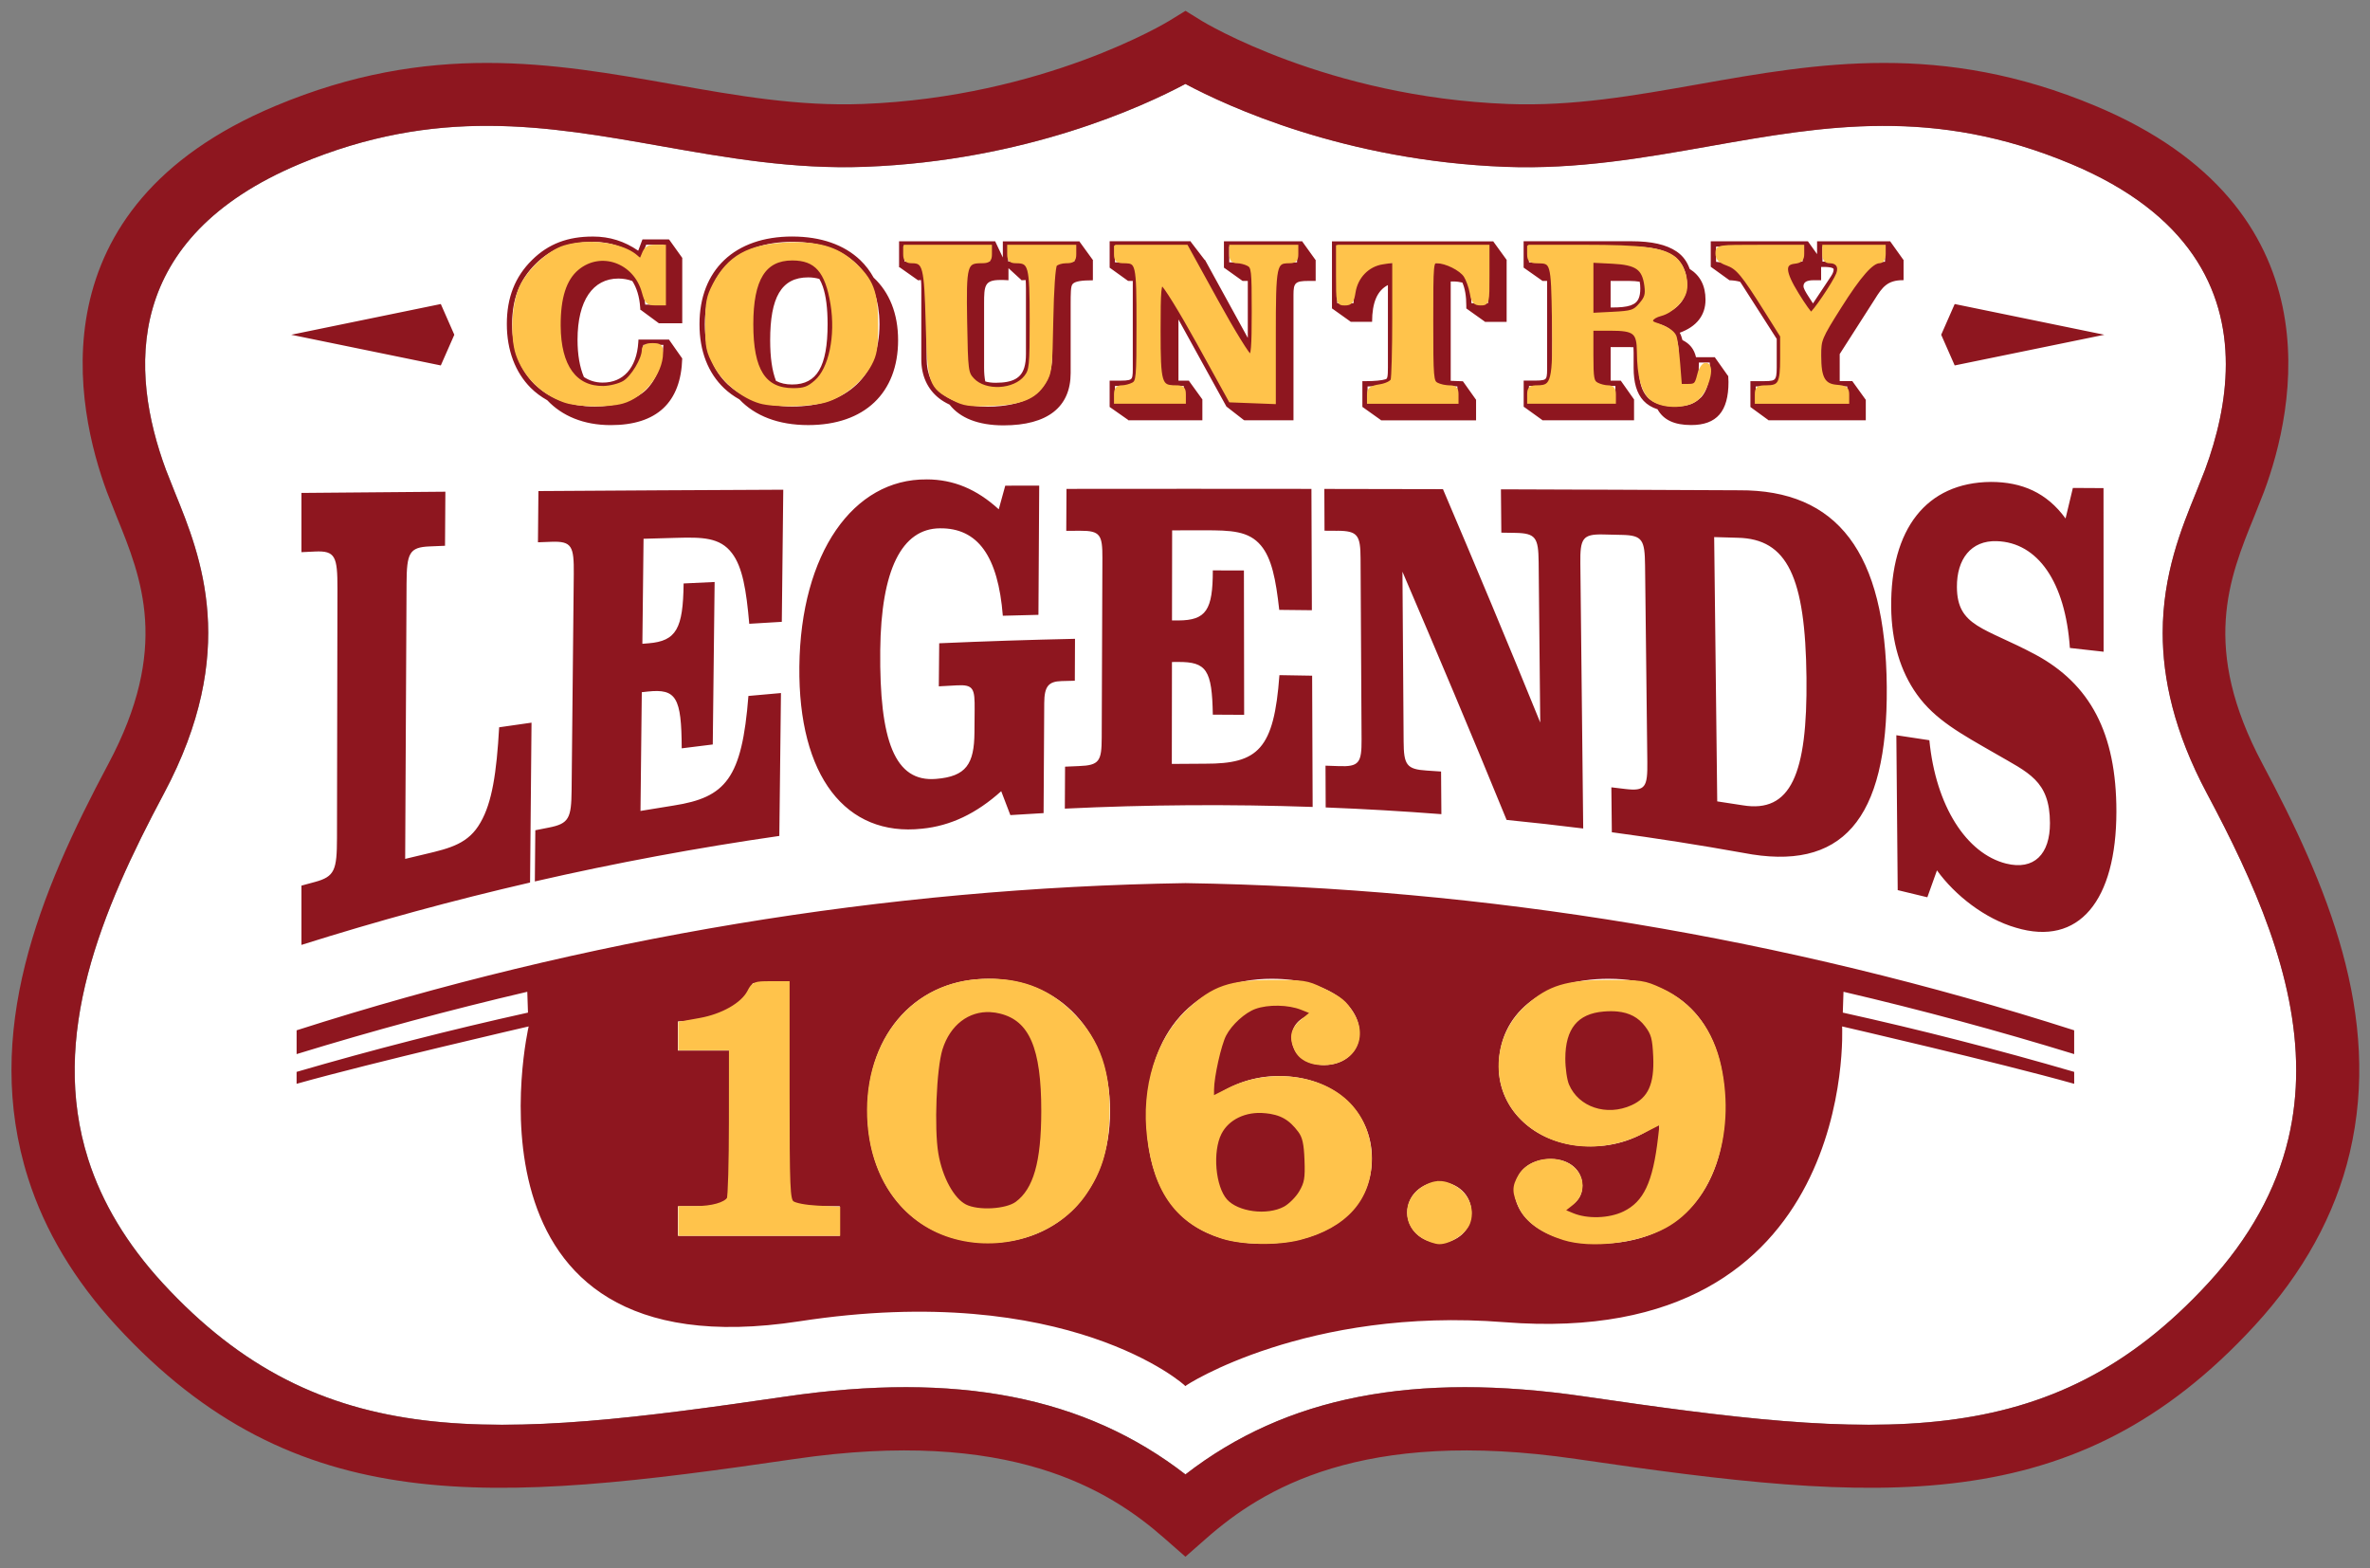 <?xml version="1.0" encoding="UTF-8" standalone="no"?>
<svg xmlns:rdf="http://www.w3.org/1999/02/22-rdf-syntax-ns#" xmlns="http://www.w3.org/2000/svg" xml:space="preserve" height="70.682" viewBox="0 0 106.83 70.682" width="106.83" version="1.1" xmlns:cc="http://creativecommons.org/ns#" xmlns:dc="http://purl.org/dc/elements/1.1/"><rect x="0" y="0" width="106.83" height="70.682" fill="#808080" stroke="none"/><g transform="matrix(1.25 0 0 -1.25 -592.51 387.23)"><g transform="translate(.411 .411)"><path d="m556.12 268.32c-0.436-1.849-1.41-3.604-2.895-5.217-5.705-6.199-11.938-5.63-22.463-4.09-6.177 0.904-10.785 0.004-14.415-2.807-3.631 2.81-8.238 3.711-14.416 2.807-10.524-1.54-16.756-2.109-22.462 4.09-1.287 1.399-2.193 2.904-2.691 4.475-1.41 4.442 0.48 8.96 2.733 13.181 2.731 5.119 1.329 8.563 0.401 10.843l-0.328 0.829c-1.318 3.558-1.551 8.359 4.824 11.031 4.947 2.074 8.883 1.377 13.05 0.64 2.338-0.414 4.756-0.842 7.348-0.743 5.791 0.22 10.031 2.184 11.542 2.99 1.512-0.806 5.752-2.77 11.542-2.99 2.591-0.098 5.009 0.33 7.347 0.743 4.167 0.737 8.104 1.434 13.051-0.64 4.271-1.79 5.576-4.536 5.576-7.223 0-1.324-0.317-2.634-0.752-3.808l-0.328-0.828c-0.523-1.284-1.197-2.938-1.197-5.053 0-1.639 0.404-3.555 1.597-5.79 1.705-3.196 3.217-6.577 3.217-9.981 0-0.819-0.087-1.639-0.281-2.458z" fill="#fff"/><path d="m52.92-0.002-0.752 0.461c-0.056 0.034-5.636 3.427-13.787 3.736-2.936 0.112-5.678-0.375-8.582-0.889-5.384-0.952-10.951-1.936-17.904 0.979-10.968 4.596-8.964 13.694-7.594 17.393l0.441 1.119c1.13 2.776 2.412 5.922-0.375 11.146-3.108 5.824-5.697 12.118-3.617 18.672 0.749 2.361 2.088 4.602 3.981 6.658 8.085 8.784 16.887 8.003 30.578 6 9.685-1.418 14.152 1.365 16.67 3.582l0.939 0.824 0.938-0.824c2.518-2.217 6.986-5 16.67-3.582 13.692 2.003 22.494 2.784 30.578-6 2.191-2.379 3.636-5 4.295-7.791 1.463-6.197-1.024-12.093-3.93-17.539-2.788-5.225-1.507-8.371-0.377-11.146l0.443-1.119c1.38-3.699 3.38-12.796-7.591-17.393-6.953-2.915-12.52-1.931-17.904-0.978-2.903 0.514-5.646 1-8.582 0.889-8.15-0.31-13.731-3.702-13.787-3.736l-0.746-0.461zm-0.002 3.297c1.889 1.008 7.189 3.461 14.428 3.736 3.239 0.123 6.261-0.41 9.184-0.928 5.209-0.922 10.128-1.793 16.312 0.799 5.338 2.237 6.971 5.67 6.971 9.029 0 1.655-0.396 3.292-0.939 4.76l-0.41 1.035c-0.654 1.605-1.496 3.672-1.496 6.316 0 2.049 0.505 4.444 1.996 7.238 2.131 3.994 4.021 8.221 4.021 12.477 0 1.023-0.108 2.048-0.35 3.072-0.545 2.311-1.763 4.505-3.619 6.521-7.133 7.747-14.925 7.034-28.081 5.11-7.721-1.131-13.48-0.004-18.018 3.51-4.538-3.513-10.299-4.641-18.022-3.51-13.155 1.924-20.945 2.637-28.078-5.111-1.609-1.749-2.74-3.631-3.363-5.594-1.762-5.552 0.6-11.201 3.416-16.477 3.414-6.398 1.662-10.705 0.502-13.554l-0.41-1.036c-1.647-4.447-1.939-10.45 6.029-13.789 6.184-2.592 11.104-1.72 16.312-0.799 2.923 0.517 5.944 1.05 9.184 0.928 7.239-0.275 12.54-2.728 14.43-3.736zm-17.723 6.875c-1.294 0-2.342 0.375-3.066 1.062-0.725 0.689-1.116 1.683-1.115 2.893-0.001 1.21 0.39 2.203 1.115 2.889 0.202 0.191 0.432 0.357 0.684 0.498 0.698 0.74 1.751 1.158 3.102 1.158 2.543 0 4.051-1.455 4.051-3.826 0-1.198-0.391-2.158-1.102-2.82-0.164-0.295-0.364-0.562-0.605-0.791-0.721-0.688-1.769-1.062-3.062-1.062zm-8.986 0.002c-1.121-0.003-2.003 0.323-2.744 1.057-0.767 0.754-1.137 1.699-1.135 2.887-0 1.183 0.382 2.178 1.074 2.873 0.219 0.22 0.471 0.405 0.748 0.561 0.668 0.71 1.644 1.121 2.861 1.121 2.079 0 3.169-1.024 3.223-3.018h-0.01l-0.586-0.836v-0.002h-0.123-1.143-0.111l-0.006 0.113c-0.037 0.6-0.216 1.056-0.49 1.359-0.275 0.304-0.648 0.467-1.115 0.467-0.334-0.001-0.61-0.093-0.848-0.252-0.187-0.437-0.287-0.999-0.287-1.68 0-1.777 0.7-2.758 1.842-2.758 0.229 0 0.436 0.041 0.627 0.111 0.195 0.303 0.322 0.701 0.355 1.193l0.008 0.111h0.02l0.811 0.598v0.002h0.004 1.053v-2.936l0.006-0.002-0.602-0.842-0.004 0.035v-0.035h-0.119-0.99-0.084l-0.029 0.076-0.162 0.434c-0.617-0.425-1.286-0.639-2.042-0.638zm18.131 0.209v0.004h-0.115-4.096-0.119v0.121 0.916 0.102l-0.014 0.004 0.014 0.01v0.016l0.018-0.002 0.82 0.578v0.012c0.053-0.005 0.103-0.009 0.15-0.01 0.009 0.11 0.014 0.233 0.014 0.379v3.18c-0.003 0.745 0.276 1.355 0.795 1.766 0.142 0.113 0.305 0.208 0.48 0.291 0.465 0.598 1.289 0.934 2.428 0.934 1.993 0 3.029-0.829 3.029-2.359v-3.061c0-0.527 0-0.851 0.086-0.947 0.107-0.129 0.409-0.172 0.916-0.172v-0.896l0.01-0.002-0.01-0.014v-0.004h-0.002l-0.596-0.822v-0.016h-0.121-3.221-0.119v0.119 0.607l-0.342-0.723v-0.006h-0.004l-0.002-0.004zm5.162 0.004v0.121 0.947 0.109l-0.008 0.006 0.84 0.604 0.004-0.014v0.014h0.207v3.99c0 0.13-0.004 0.228-0.018 0.297h0.002c-0.011 0.052-0.023 0.085-0.039 0.107-0.023 0.032-0.052 0.055-0.131 0.074-0.077 0.019-0.197 0.027-0.359 0.027h-0.377-0.121v0.119 0.947 0.115h-0.006l0.844 0.592v0.012h3.342v-0.947h-0.006l-0.594-0.822v-0.016h-0.119-0.359v-2.758l2.139 3.883 0.035 0.061h0.014l0.764 0.594 0.002-0.012 0.01 0.018h2.221v-5.656c0-0.528 0.074-0.625 0.666-0.625h0.334v-0.947h-0.008l-0.59-0.822v-0.018h-0.119-3.299-0.119v0.121 0.947 0.105l-0.004 0.01 0.004 0.004v0.002h0.002l0.836 0.596v0.002h0.002 0.002 0.234v2.568l-1.93-3.516h-0.014l-0.615-0.801-0.02-0.039h-0.07-3.459-0.119zm18.66 0v0.119 0.949 0.119h0.006l-0.002 0.002 0.836 0.588v0.01h0.219v3.99c0 0.13-0.004 0.228-0.018 0.297-0.01 0.053-0.024 0.086-0.039 0.107-0.021 0.031-0.048 0.053-0.125 0.072-0.076 0.019-0.194 0.027-0.357 0.027h-0.398-0.119v0.121 0.947 0.119h0.018l0.82 0.59v0.002 0.008h4.137v-0.947h-0.006l-0.592-0.838h-0.121-0.336v-1.512h0.883c0.053 0 0.098 0.003 0.145 0.006 0.005 0.074 0.009 0.153 0.008 0.246v0.689c0 0.646 0.134 1.142 0.449 1.48 0.165 0.176 0.377 0.301 0.629 0.381 0.264 0.477 0.752 0.711 1.516 0.711 1.153 0 1.682-0.614 1.682-1.94 0-0.086-0.012-0.183-0.012-0.279h-0.012l-0.586-0.828v-0.012h-0.119-0.723-0.012c-0.086-0.371-0.287-0.613-0.611-0.771-0.03-0.12-0.069-0.234-0.123-0.332 0.759-0.273 1.162-0.786 1.162-1.484 0-0.635-0.239-1.094-0.713-1.391-0.111-0.32-0.3-0.589-0.586-0.783-0.466-0.319-1.139-0.464-2.025-0.465h-4.752-0.121zm8.435 0v0.119 0.916 0.115l0.006 0.002 0.832 0.6v0.002 0.002c0.189 0.005 0.347 0.03 0.486 0.07 0.028 0.041 0.055 0.082 0.084 0.127l1.566 2.447v1.291c0 0.159-0.008 0.278-0.023 0.363-0.013 0.065-0.031 0.108-0.049 0.137-0.029 0.041-0.059 0.065-0.137 0.086-0.076 0.019-0.194 0.027-0.352 0.027h-0.506-0.119v0.119 0.928 0.117h0.012l-0.008 0.004 0.828 0.604 0.006-0.02v0.012h4.363v-0.926h-0.004l-0.596-0.828v-0.012h-0.119-0.457v-1.219l1.586-2.478c0.334-0.539 0.57-0.852 1.26-0.852h0.033v-0.916h-0.008l-0.592-0.83v-0.008h-0.119-3.061-0.119v0.119 0.461l-0.414-0.58-0.004 0.031v-0.031h-0.119-4.137-0.121zm-17.074 0.002v0.119 2.791 0.119h0.01l0.828 0.59v0.01h0.971c0-0.872 0.234-1.413 0.713-1.658v3.578 0.141c0 0.188-0.005 0.329-0.023 0.414-0.009 0.042-0.021 0.068-0.031 0.082l-0.035 0.027c-0.182 0.057-0.498 0.09-0.943 0.09h-0.119v0.119 0.928 0.119h0.01l0.826 0.588v0.012h4.289v-0.918l0.006-0.002-0.006-0.006-0.592-0.834-0.008 0.004v-0.006l-0.115-0.004c-0.162-0.003-0.301-0.009-0.428-0.016v-0.029-4.449h0.107c0.153 0 0.291 0.019 0.418 0.049 0.117 0.259 0.178 0.606 0.178 1.053v0.119h0.008l0.83 0.592v0.008h0.98v-2.787l0.004-0.002-0.602-0.83v-0.01h-0.121-7.035-0.119zm-33.314 0.023c0.764 0.001 1.411 0.216 2.029 0.676l0.129 0.096 0.055-0.148 0.188-0.494h0.789v0.598 2.103h-0.4-0.432c-0.045-0.468-0.172-0.866-0.371-1.184-0.059-0.096-0.123-0.186-0.195-0.266-0.337-0.37-0.809-0.566-1.359-0.564-0.605-0.003-1.114 0.269-1.449 0.766-0.337 0.497-0.512 1.208-0.512 2.113 0 0.908 0.17 1.623 0.506 2.121 0.048 0.072 0.101 0.137 0.156 0.199 0.017 0.019 0.035 0.037 0.053 0.055 0.041 0.042 0.083 0.082 0.127 0.119 0.02 0.017 0.039 0.035 0.061 0.051 0.048 0.036 0.099 0.068 0.15 0.1 0.018 0.011 0.035 0.021 0.053 0.031 0.254 0.139 0.545 0.212 0.867 0.211 0.523 0.001 0.973-0.186 1.293-0.543 0.301-0.333 0.481-0.81 0.535-1.395h0.904c-0.011 0.213-0.035 0.41-0.07 0.598-0.013 0.07-0.035 0.133-0.051 0.199-0.026 0.106-0.054 0.209-0.088 0.307-0.023 0.066-0.051 0.129-0.078 0.191-0.042 0.095-0.087 0.184-0.139 0.27-0.028 0.047-0.056 0.095-0.086 0.139-0.087 0.125-0.181 0.242-0.289 0.344-0.103 0.096-0.223 0.176-0.346 0.254-0.094 0.059-0.199 0.11-0.305 0.158-0.051 0.024-0.102 0.048-0.156 0.068-0.094 0.037-0.194 0.069-0.297 0.098-0.092 0.025-0.19 0.046-0.289 0.064-0.084 0.016-0.165 0.033-0.254 0.045-0.202 0.025-0.414 0.041-0.643 0.041-0.14 0-0.275-0.005-0.408-0.016-0.063-0.005-0.124-0.016-0.186-0.023-0.067-0.009-0.136-0.014-0.201-0.025-0.082-0.014-0.159-0.031-0.238-0.049-0.04-0.009-0.083-0.017-0.123-0.027-0.091-0.024-0.179-0.052-0.266-0.082-0.024-0.007-0.047-0.015-0.07-0.023-0.096-0.035-0.189-0.074-0.279-0.115-0.011-0.005-0.024-0.01-0.035-0.016-0.097-0.046-0.191-0.095-0.281-0.148-0.004-0.003-0.008-0.005-0.012-0.006-0.093-0.056-0.183-0.116-0.27-0.18l-0.002-0.002c-0.087-0.065-0.171-0.134-0.25-0.207-0.034-0.031-0.069-0.059-0.102-0.092-0.641-0.644-1.003-1.57-1.004-2.703 0.001-1.14 0.342-2.003 1.062-2.715l0.002-0.002c0.702-0.689 1.499-0.986 2.576-0.988zm8.986 0c1.249 0 2.228 0.358 2.897 0.996 0.049 0.047 0.093 0.097 0.139 0.146 0.071 0.077 0.136 0.158 0.199 0.242 0.003 0.004 0.006 0.008 0.01 0.012 0.06 0.081 0.116 0.165 0.168 0.252 0.006 0.01 0.01 0.019 0.016 0.029 0.049 0.082 0.095 0.168 0.137 0.256 0.009 0.018 0.015 0.036 0.023 0.055 0.037 0.082 0.072 0.165 0.104 0.252 0.011 0.03 0.019 0.061 0.029 0.092 0.026 0.079 0.051 0.158 0.072 0.24 0.011 0.045 0.021 0.092 0.031 0.139 0.016 0.072 0.033 0.144 0.045 0.219 0.011 0.068 0.017 0.137 0.025 0.207 0.007 0.058 0.016 0.114 0.021 0.174 0.01 0.132 0.015 0.267 0.016 0.406-0.001 1.16-0.366 2.081-1.033 2.715-0.669 0.633-1.649 0.99-2.898 0.99-0.154 0-0.304-0.006-0.449-0.018-0.078-0.005-0.151-0.015-0.227-0.023-0.065-0.007-0.132-0.014-0.195-0.023-0.1-0.015-0.196-0.036-0.291-0.057-0.035-0.007-0.071-0.013-0.105-0.021-0.112-0.027-0.219-0.059-0.324-0.094-0.015-0.005-0.03-0.009-0.045-0.014-0.115-0.039-0.224-0.082-0.33-0.129-0.004-0.003-0.01-0.005-0.014-0.006-0.332-0.15-0.624-0.339-0.875-0.566-0.015-0.014-0.032-0.025-0.047-0.039-0.67-0.635-1.039-1.555-1.039-2.715 0-1.16 0.369-2.083 1.039-2.721 0.67-0.638 1.653-0.996 2.902-0.996zm5.054 0.215h3.853v0.6 0.072c-0.089-0.004-0.173-0.006-0.246-0.006-0.185 0.001-0.331 0.016-0.455 0.061-0.092 0.033-0.17 0.085-0.229 0.156-0.089 0.106-0.126 0.241-0.146 0.398-0.019 0.157-0.021 0.344-0.021 0.572v2.898c0.001 0.528 0.074 0.93 0.293 1.215 0.109 0.142 0.256 0.247 0.434 0.314 0.179 0.067 0.387 0.098 0.631 0.098 0.28 0 0.521-0.026 0.727-0.086 0.307-0.088 0.539-0.256 0.682-0.506 0.142-0.247 0.199-0.563 0.199-0.949v-2.932c0-0.217-0.004-0.398-0.021-0.553-0.015-0.115-0.035-0.216-0.072-0.307-0.054-0.134-0.154-0.242-0.289-0.301-0.019-0.009-0.042-0.011-0.062-0.018-0.123-0.042-0.263-0.062-0.439-0.062-0.047 0-0.106 0.005-0.16 0.006v-0.072-0.6h2.982v0.6 0.08c-0.199 0.003-0.373 0.013-0.51 0.037-0.162 0.03-0.288 0.075-0.375 0.174h-0.002v0.002c-0.041 0.049-0.062 0.103-0.076 0.164-0.041 0.184-0.039 0.464-0.039 0.861v3.059c-0 0.166-0.016 0.32-0.041 0.467-0.014 0.08-0.037 0.154-0.059 0.229-0.015 0.056-0.029 0.112-0.049 0.164-0.036 0.093-0.078 0.182-0.127 0.266-0.011 0.021-0.023 0.04-0.035 0.061-0.06 0.094-0.126 0.183-0.201 0.266-0.066 0.072-0.128 0.147-0.207 0.209-0.223 0.176-0.509 0.31-0.844 0.408-0.067 0.02-0.14 0.035-0.211 0.051-0.106 0.024-0.214 0.046-0.33 0.062-0.065 0.01-0.131 0.018-0.199 0.025-0.191 0.019-0.39 0.033-0.605 0.033-0.216 0-0.418-0.013-0.609-0.037-0.153-0.019-0.293-0.05-0.43-0.084-0.032-0.007-0.067-0.011-0.098-0.02-0.328-0.091-0.608-0.221-0.836-0.389-0.021-0.016-0.046-0.027-0.066-0.043-0.46-0.367-0.706-0.893-0.707-1.58v-3.18c-0.001-0.257-0.013-0.464-0.049-0.639-0.003-0.014-0.004-0.029-0.008-0.043-0.02-0.082-0.045-0.159-0.082-0.227-0.059-0.106-0.149-0.192-0.264-0.24-0.114-0.051-0.249-0.07-0.406-0.07-0.054 0-0.122 0.002-0.193 0.006v-0.672zm9.492 0h3.268l0.33 0.6 2.406 4.381 0.225-0.059v-0.369-3.004-0.096c0-0.134-0.005-0.246-0.023-0.344-0.014-0.073-0.039-0.138-0.08-0.197-0.061-0.09-0.159-0.143-0.27-0.168-0.032-0.007-0.07-0.013-0.105-0.018-0.09-0.013-0.188-0.018-0.311-0.018h-0.289v-0.709h3.057v0.6 0.109h-0.213c-0.151 0-0.273 0.005-0.377 0.025-0.077 0.016-0.146 0.038-0.207 0.078-0.092 0.059-0.149 0.157-0.174 0.262-0.026 0.107-0.031 0.229-0.031 0.379v5.537h-1.842-0.186l-2.316-4.201-0.613-1.113-0.225 0.057v3.805c0.001 0.135 0.005 0.246 0.023 0.344 0.015 0.073 0.037 0.141 0.078 0.199 0.061 0.088 0.161 0.142 0.271 0.168 0.112 0.026 0.244 0.033 0.414 0.033h0.051 0.24v0.553 0.156h-2.502-0.6v-0.709h0.258c0.152 0 0.273-0.004 0.377-0.025 0.078-0.015 0.146-0.038 0.207-0.078 0.091-0.059 0.147-0.157 0.172-0.262 0.026-0.107 0.03-0.227 0.031-0.379v-3.988-0.096c-0.001-0.134-0.005-0.246-0.023-0.344-0.015-0.073-0.037-0.138-0.078-0.197-0.061-0.09-0.161-0.143-0.271-0.168-0.022-0.005-0.048-0.008-0.072-0.012-0.097-0.016-0.205-0.023-0.342-0.023h-0.258v-0.709zm10.021 0h6.795v0.6 1.951h-0.246-0.5c-0.009-0.321-0.052-0.598-0.127-0.838-0.029-0.092-0.061-0.181-0.102-0.262-0.04-0.084-0.086-0.159-0.141-0.229-0.13-0.166-0.298-0.292-0.496-0.373-0.199-0.081-0.425-0.118-0.682-0.119h-0.109-0.119v0.119 4.449 0.143c0 0.195 0.003 0.346 0.029 0.473 0.013 0.063 0.033 0.122 0.07 0.174 0.036 0.049 0.091 0.089 0.15 0.109 0.001 0 0.003 0.003 0.006 0.004v-0.002c0.069 0.026 0.15 0.043 0.236 0.057 0.02 0.004 0.042 0.005 0.062 0.008 0.086 0.011 0.179 0.02 0.283 0.025h0.002c0.094 0.004 0.194 0.009 0.303 0.012v0.541 0.15h-3.449-0.6v-0.689c0.394-0.005 0.69-0.037 0.896-0.102h0.002c0.061-0.02 0.117-0.06 0.154-0.111 0.056-0.078 0.076-0.17 0.088-0.273 0.011-0.103 0.012-0.222 0.012-0.365v-0.141-3.672-0.787-0.121h-0.119-0.107c-0.257 0.001-0.485 0.038-0.684 0.119-0.3 0.121-0.527 0.343-0.67 0.65-0.131 0.28-0.196 0.633-0.207 1.053h-0.135-0.598v-2.553zm8.641 0h4.631c0.861 0 1.489 0.145 1.891 0.422 0.164 0.114 0.285 0.255 0.381 0.414 0.047 0.077 0.083 0.162 0.115 0.25 0.016 0.046 0.033 0.09 0.045 0.139 0.01 0.04 0.018 0.084 0.025 0.127 0.017 0.104 0.031 0.21 0.031 0.328-0.001 0.393-0.13 0.712-0.387 0.967-0.058 0.058-0.125 0.112-0.197 0.162-0.051 0.035-0.108 0.068-0.166 0.1-0.021 0.011-0.042 0.024-0.064 0.035-0.076 0.038-0.158 0.074-0.246 0.105-0.005 0.001-0.008 0.003-0.014 0.004-0.094 0.034-0.193 0.064-0.299 0.09-0.063 0.015-0.122 0.034-0.189 0.047l0.002 0.234c0.429 0.073 0.721 0.203 0.904 0.404 0.036 0.04 0.066 0.085 0.096 0.133 0.026 0.043 0.05 0.091 0.07 0.141 0.034 0.08 0.059 0.172 0.078 0.271 0.001 0.011 0.005 0.021 0.006 0.031 0.018 0.106 0.029 0.224 0.029 0.357v0.699c0.001 0.274 0.011 0.474 0.066 0.631 0.029 0.078 0.071 0.148 0.137 0.197 0.065 0.049 0.146 0.068 0.229 0.068 0.1 0.001 0.198-0.035 0.268-0.104 0.042-0.041 0.071-0.092 0.096-0.148 0.039-0.083 0.068-0.176 0.086-0.287 0.025-0.16 0.032-0.362 0.035-0.594h0.488c0.003 0.059 0.006 0.116 0.006 0.162 0 0.648-0.129 1.102-0.377 1.389-0.026 0.03-0.059 0.052-0.088 0.078-0.053 0.049-0.11 0.093-0.172 0.133-0.067 0.041-0.137 0.081-0.217 0.111-0.194 0.072-0.428 0.107-0.705 0.107-0.125 0-0.238-0.009-0.346-0.021-0.047-0.005-0.093-0.012-0.137-0.02-0.047-0.009-0.09-0.021-0.133-0.031-0.118-0.031-0.227-0.068-0.322-0.117-0.12-0.061-0.229-0.135-0.314-0.227-0.255-0.273-0.385-0.701-0.385-1.316v-0.689c0-0.082-0.003-0.156-0.008-0.227v-0.002c-0.006-0.102-0.016-0.198-0.035-0.281-0.024-0.107-0.059-0.201-0.115-0.281-0.086-0.121-0.214-0.199-0.37-0.241-0.157-0.043-0.346-0.057-0.584-0.057h-0.885-0.119v0.121 1.723c0 0.135 0.005 0.246 0.023 0.344 0.015 0.073 0.037 0.141 0.078 0.199 0.062 0.088 0.158 0.142 0.27 0.168 0.112 0.026 0.245 0.033 0.416 0.033h0.051 0.217v0.545 0.164h-3.299-0.598v-0.709h0.277c0.152 0 0.274-0.004 0.377-0.025 0.076-0.015 0.146-0.037 0.205-0.078 0.091-0.06 0.144-0.158 0.166-0.262 0.024-0.106 0.029-0.229 0.029-0.379v-3.988-0.096c0-0.134-0.003-0.244-0.021-0.342-0.013-0.072-0.035-0.14-0.074-0.199-0.059-0.088-0.157-0.143-0.268-0.168-0.028-0.007-0.063-0.011-0.094-0.016-0.091-0.014-0.193-0.02-0.32-0.02h-0.277v-0.709zm8.434 0h3.898v0.6 0.076h-0.227c-0.162 0.001-0.294 0.022-0.4 0.084-0.053 0.031-0.097 0.074-0.127 0.129-0.03 0.054-0.043 0.116-0.043 0.178 0.001 0.085 0.032 0.157 0.076 0.246 0.045 0.088 0.107 0.189 0.189 0.314l0.84 1.303 0.1 0.154 0.104-0.152 0.1-0.15 0.877-1.324c0.11-0.158 0.152-0.311 0.152-0.434 0-0.063-0.021-0.13-0.062-0.18-0.063-0.076-0.15-0.111-0.252-0.135-0.103-0.024-0.226-0.033-0.377-0.033h-0.053v-0.676h2.82v0.6 0.082c-0.317 0.013-0.559 0.095-0.75 0.244-0.208 0.162-0.355 0.387-0.523 0.656l-0.383 0.6-0.004 0.006-1.197 1.873-0.02 0.029v0.037 1.324c0 0.165 0.005 0.296 0.025 0.408 0.015 0.083 0.039 0.159 0.08 0.223 0.061 0.099 0.163 0.159 0.273 0.186 0.114 0.029 0.244 0.035 0.408 0.035h0.053 0.334v0.576 0.111h-3.525-0.598v-0.688h0.385c0.146 0 0.266-0.003 0.371-0.025 0.078-0.015 0.15-0.041 0.213-0.084 0.094-0.067 0.151-0.171 0.18-0.291 0.028-0.121 0.037-0.265 0.037-0.451v-1.324-0.037l-0.02-0.029-1.445-2.262-0.139-0.217c-0.174-0.273-0.347-0.496-0.581-0.654-0.208-0.141-0.463-0.219-0.789-0.242v-0.686zm-41.643 0.547c-0.319 0-0.599 0.061-0.838 0.188-0.358 0.191-0.611 0.528-0.768 0.988-0.157 0.461-0.226 1.05-0.227 1.777 0.001 0.969 0.121 1.695 0.416 2.197 0.146 0.25 0.34 0.444 0.578 0.57 0.074 0.04 0.161 0.061 0.244 0.088 0.182 0.059 0.375 0.1 0.594 0.1 0.319 0 0.599-0.061 0.838-0.188 0.358-0.19 0.611-0.527 0.768-0.988 0.157-0.461 0.227-1.053 0.227-1.779-0-0.801-0.088-1.427-0.283-1.906-0.041-0.1-0.082-0.202-0.133-0.289-0.147-0.25-0.34-0.443-0.578-0.57-0.238-0.126-0.519-0.188-0.838-0.188zm36.051 0.162v0.119 2.035 0.123h0.119 0.719 0.047c0.508-0.003 0.877-0.042 1.145-0.211 0.133-0.084 0.236-0.206 0.297-0.355 0.063-0.15 0.09-0.326 0.09-0.535 0-0.211-0.026-0.394-0.084-0.549-0.088-0.234-0.259-0.402-0.488-0.496-0.231-0.096-0.518-0.131-0.873-0.131h-0.852-0.119zm10.326 0.207h0.113c0.186-0.001 0.318 0.018 0.387 0.045 0.033 0.013 0.049 0.026 0.055 0.033l0.01 0.029c0 0.071-0.024 0.175-0.109 0.297v0.002l-0.822 1.238-0.182-0.281c-0.162-0.248-0.246-0.4-0.246-0.496 0-0.183 0.151-0.268 0.451-0.268h0.344v-0.6zm-36.629 0.057 0.58 0.531v0.012c0.067-0.007 0.131-0.008 0.195-0.008 0.007 0.115 0.012 0.242 0.012 0.398v2.932c0 0.244-0.024 0.444-0.074 0.609-0.076 0.247-0.201 0.408-0.402 0.521-0.203 0.113-0.493 0.17-0.891 0.17-0.187 0-0.338-0.022-0.467-0.061-0.035-0.176-0.053-0.375-0.053-0.607v-2.898c0-0.808 0.02-1.068 0.732-1.068 0.108 0 0.227 0 0.367 0.012v-0.543zm-9.029 0.414c0.186 0 0.352 0.026 0.504 0.07 0.058 0.102 0.112 0.214 0.156 0.344 0.145 0.423 0.215 0.987 0.215 1.699 0.001 0.949-0.125 1.64-0.383 2.076-0.129 0.219-0.289 0.374-0.486 0.479-0.197 0.105-0.435 0.16-0.725 0.16-0.29 0-0.528-0.055-0.725-0.16-0.003-0.001-0.005-0.003-0.008-0.004-0.176-0.453-0.262-1.057-0.262-1.832 0-1.917 0.496-2.832 1.713-2.832zm36.17 0.16h0.85c0.175 0 0.325 0.014 0.461 0.035 0.017 0.088 0.027 0.187 0.027 0.303 0 0.19-0.024 0.335-0.07 0.443-0.07 0.162-0.177 0.255-0.373 0.324-0.196 0.067-0.477 0.093-0.848 0.092h-0.047v-1.197zm-52.73 1.041-6.744 1.385 6.744 1.383 0.609-1.383-0.609-1.385zm68.24 0-0.609 1.385 0.609 1.383 6.746-1.383-6.746-1.385zm-46.34 7.906c-3.312-0.034-5.681 3.332-5.738 8.428-0.056 4.958 2.098 7.686 5.525 7.316 1.293-0.126 2.459-0.687 3.574-1.691 0.138 0.36 0.275 0.719 0.412 1.078 0.499-0.033 0.998-0.063 1.498-0.09 0.01-1.653 0.019-3.304 0.029-4.957 0.004-0.754 0.189-0.976 0.775-0.994 0.202-0.005 0.402-0.01 0.604-0.016 0.003-0.63 0.005-1.26 0.008-1.889-2.042 0.044-4.081 0.111-6.121 0.201-0.005 0.646-0.012 1.294-0.018 1.941 0.273-0.016 0.548-0.03 0.82-0.045 0.753-0.039 0.803 0.157 0.795 1.096l-0.008 1.027c-0.011 1.42-0.369 1.985-1.728 2.094-1.863 0.16-2.561-1.712-2.519-5.805 0.037-3.62 0.971-5.475 2.688-5.49 1.716-0.019 2.623 1.258 2.838 3.941 0.536-0.015 1.07-0.028 1.605-0.041 0.011-1.941 0.023-3.884 0.035-5.824-0.511 0-1.021 0.002-1.531 0.002-0.098 0.355-0.195 0.708-0.293 1.065-0.993-0.906-2.036-1.346-3.25-1.348zm47.969 0.113c-2.913 0.025-4.524 2.13-4.492 5.639 0.015 1.583 0.424 2.91 1.16 3.939 0.819 1.148 1.999 1.782 3.519 2.656 1.503 0.876 2.472 1.22 2.478 3.141 0.005 1.401-0.714 2.142-1.977 1.828-1.788-0.45-3.17-2.596-3.459-5.56-0.495-0.077-0.993-0.15-1.488-0.225 0.02 2.328 0.041 4.655 0.061 6.982 0.446 0.105 0.892 0.212 1.336 0.322 0.145-0.402 0.288-0.806 0.434-1.213 0.815 1.131 2.166 2.182 3.557 2.584 2.843 0.856 4.528-1.216 4.531-5.236 0.001-3.533-1.181-5.749-3.664-7.082h-0.002c-2.286-1.222-3.512-1.248-3.523-3.033-0.01-1.258 0.633-2.111 1.795-2.072 1.844 0.056 3.093 1.832 3.297 4.814 0.507 0.055 1.012 0.113 1.52 0.17-0.003-2.457-0.003-4.917-0.004-7.375l-1.381-0.008c-0.11 0.461-0.22 0.92-0.33 1.377-0.849-1.166-1.969-1.647-3.367-1.648zm-41.666 0.314c-0.003 0.63-0.006 1.26-0.01 1.891 0.205-0.001 0.412-0.001 0.617-0.004 0.917-0.005 1.016 0.186 1.012 1.234-0.01 2.7-0.021 5.398-0.031 8.1-0.004 1.047-0.106 1.24-1.029 1.273-0.208 0.009-0.416 0.018-0.623 0.027-0.004 0.63-0.006 1.26-0.01 1.891 3.72-0.179 7.447-0.204 11.168-0.076l0.002 0.002c-0.007-1.973-0.016-3.945-0.023-5.918-0.492-0.01-0.982-0.019-1.475-0.025-0.243 3.345-0.964 3.996-3.336 3.992-0.505 0-1.009 0.005-1.514 0.01 0.003-1.53 0.003-3.062 0.006-4.594 0.095 0 0.188-0 0.283-0.002 1.274-0.005 1.524 0.357 1.559 2.375 0.47 0 0.942 0.004 1.412 0.008-0.003-2.168-0.006-4.339-0.01-6.508-0.467-0.003-0.934-0.002-1.402-0.002 0 1.787-0.3 2.251-1.555 2.256-0.096 0.001-0.191 0-0.285 0 0.001-1.353 0.005-2.707 0.006-4.061 0.484-0.001 0.966-0.002 1.449-0.002 1.201-0.001 2.001 0.023 2.553 0.684 0.484 0.577 0.672 1.515 0.826 2.902 0.491 0.004 0.981 0.009 1.471 0.016-0.006-1.823-0.013-3.645-0.02-5.469-3.68-0.004-7.361-0.005-11.041 0zm11.623 0 0.008 1.885 0.584 0.004v-0.002c0.917 0.006 1.036 0.203 1.041 1.256 0.015 2.716 0.03 5.434 0.045 8.15 0.006 1.055-0.11 1.24-1.035 1.203-0.196-0.006-0.393-0.013-0.59-0.02l0.008 1.883c1.74 0.068 3.478 0.169 5.215 0.303-0.004-0.641-0.009-1.282-0.014-1.922-0.213-0.015-0.425-0.03-0.639-0.043-0.922-0.058-1.042-0.257-1.049-1.318-0.018-2.549-0.036-5.098-0.053-7.646 1.555 3.631 3.122 7.34 4.695 11.188 1.152 0.115 2.303 0.243 3.453 0.387-0.043-3.985-0.086-7.969-0.129-11.953-0.013-1.117 0.101-1.319 1.018-1.301 0.172 0.004 0.345 0.008 0.516 0.012l0.352 0.008c0.916 0.02 1.018 0.232 1.031 1.377 0.035 2.949 0.069 5.899 0.102 8.848 0.013 1.145-0.084 1.339-1.004 1.227-0.206-0.025-0.412-0.05-0.617-0.074 0.006 0.675 0.013 1.351 0.021 2.025 1.98 0.266 3.954 0.576 5.924 0.93 4.423 0.859 6.519-1.427 6.469-7.492-0.053-6.052-2.226-8.877-6.654-8.852-1.881-0.01-3.763-0.019-5.644-0.025-1.698-0.006-3.395-0.013-5.094-0.018 0.006 0.65 0.012 1.301 0.018 1.953 0.211 0.003 0.423 0.006 0.635 0.01 0.916 0.016 1.036 0.218 1.047 1.318 0.024 2.41 0.048 4.819 0.072 7.229-1.469-3.614-2.931-7.104-4.385-10.518-1.781-0.004-3.565-0.006-5.346-0.01zm-24.391 0.037c-3.679 0.016-7.357 0.036-11.035 0.061-0.006 0.768-0.015 1.539-0.021 2.309 0.205-0.007 0.411-0.015 0.615-0.023 0.914-0.031 1.012 0.198 1 1.457-0.033 3.247-0.065 6.494-0.098 9.74-0.013 1.259-0.116 1.508-1.025 1.685-0.204 0.04-0.408 0.079-0.611 0.121-0.007 0.769-0.014 1.538-0.021 2.307 3.65-0.837 7.326-1.519 11.02-2.051 0.024-2.147 0.05-4.295 0.074-6.441-0.49 0.041-0.978 0.085-1.467 0.131-0.292 3.724-1.021 4.572-3.367 4.939-0.5 0.079-1 0.161-1.498 0.244 0.02-1.783 0.039-3.567 0.059-5.352 0.095-0.011 0.189-0.021 0.283-0.031 1.264-0.131 1.509 0.259 1.516 2.561 0.467-0.06 0.934-0.118 1.4-0.174 0.028-2.442 0.056-4.882 0.084-7.324-0.466 0.021-0.933 0.043-1.398 0.066-0.023 2.039-0.329 2.594-1.576 2.697-0.094 0.007-0.188 0.015-0.283 0.023l0.053-4.734c0.482-0.014 0.965-0.027 1.447-0.041 1.199-0.034 1.998-0.027 2.539 0.691 0.476 0.626 0.646 1.658 0.779 3.182 0.488-0.03 0.977-0.06 1.467-0.088 0.023-1.985 0.044-3.97 0.066-5.955zm-15.229 0.09c-2.163 0.015-4.326 0.035-6.488 0.055v2.67c0.205-0.01 0.409-0.02 0.613-0.029 0.912-0.042 1.012 0.22 1.01 1.672-0.006 3.746-0.014 7.492-0.021 11.238-0.003 1.451-0.101 1.743-0.998 1.986-0.201 0.054-0.402 0.108-0.604 0.164v2.672c3.405-1.075 6.843-2.012 10.305-2.811 0.022-2.402 0.045-4.805 0.066-7.207-0.486 0.069-0.973 0.138-1.459 0.209-0.115 2.05-0.322 3.399-0.84 4.289-0.534 0.949-1.343 1.159-2.525 1.435-0.29 0.068-0.579 0.136-0.869 0.207h-0.002c0.02-4.132 0.042-8.264 0.062-12.396 0.006-1.39 0.124-1.65 1.037-1.688 0.233-0.009 0.464-0.019 0.697-0.029l0.016-2.438zm57.191 2.045c0.355 0.009 0.712 0.021 1.066 0.031 2.23 0.049 3.047 1.762 3.096 6.307 0.046 4.37-0.713 6.11-2.875 5.752-0.383-0.06-0.766-0.118-1.148-0.176-0.046-3.97-0.093-7.942-0.138-11.913zm-23.833 15.598c-13.521 0.211-27.035 2.462-40.064 6.635v1.072c3.439-1.057 6.907-1.993 10.398-2.809 0.007 0.319 0.018 0.633 0.031 0.939-3.501 0.775-6.979 1.667-10.43 2.672v0.537c3.462-0.972 10.461-2.586 10.461-2.586s-3.635 15.729 12.205 13.291c12.083-1.86 17.409 2.887 17.396 2.922-0.013-0.035 5.49-3.582 14.387-2.881 15.976 1.257 15.217-13.332 15.217-13.332s6.998 1.613 10.461 2.586v-0.537c-3.451-1.005-6.929-1.897-10.43-2.672 0.013-0.306 0.023-0.62 0.031-0.939 3.492 0.815 6.959 1.752 10.398 2.809v-1.072c-13.029-4.173-26.541-6.424-40.062-6.635zm-8.871 4.312c3.185 0 5.475 2.387 5.475 5.961 0 3.571-2.289 5.939-5.475 5.939-3.183 0-5.457-2.369-5.457-5.939 0-3.574 2.274-5.961 5.457-5.961zm12.775 0c2.445 0 3.938 1.147 3.938 2.443 0 0.833-0.658 1.443-1.59 1.443-0.892 0-1.457-0.519-1.457-1.221 0-0.537 0.312-0.889 0.914-1.074-0.505-0.314-0.992-0.463-1.477-0.463-2 0-2.892 1.352-3.01 4.238 0.952-0.667 1.924-0.98 2.992-0.98 2.465 0 4.191 1.59 4.191 3.719 0 2.202-1.865 3.834-4.951 3.834-3.301 0-5.201-2.037-5.201-5.684 0-3.85 2.155-6.256 5.65-6.256zm15.191 0c3.318 0 5.221 2.11 5.221 5.773 0 3.831-2.155 6.166-5.689 6.166-2.327 0-3.785-1.113-3.785-2.391 0-0.831 0.659-1.422 1.631-1.422 0.854 0 1.418 0.517 1.418 1.201 0 0.519-0.29 0.85-0.873 1.055 0.485 0.297 0.951 0.426 1.494 0.426 1.939 0 2.835-1.405 2.853-4.311-0.97 0.721-1.961 1.055-3.106 1.055-2.427 0-4.135-1.611-4.135-3.592 0-2.35 1.903-3.961 4.971-3.961zm-38.594 0.203h1.572v8.996c0 0.962 0.195 1.055 1.359 1.055h0.99v1.332h-7.299v-1.332h0.873c1.242 0 1.514-0.113 1.514-1.092v-5.924h-2.387v-1.315c1.786-0.074 2.795-0.518 3.377-1.721zm38.613 1.166c-1.339 0-2.078 0.794-2.078 2.277 0 1.499 0.777 2.314 2.213 2.314 1.184 0 1.961-0.835 1.961-2.223 0-1.536-0.759-2.369-2.096-2.369zm-27.986 0.076c-1.708 0-2.445 1.478-2.445 4.516 0 3.037 0.719 4.496 2.445 4.496 1.728 0 2.467-1.46 2.467-4.496 0-3.037-0.739-4.516-2.467-4.516zm12.211 4.533c-1.281 0-2.037 0.814-2.037 2.295s0.756 2.295 2.115 2.295c1.282 0 2.059-0.833 2.059-2.221 0-1.555-0.72-2.369-2.137-2.369zm8.118 3.185c0.816 0 1.435 0.593 1.435 1.371 0 0.778-0.62 1.367-1.435 1.367-0.816 0-1.457-0.61-1.457-1.367 0-0.758 0.641-1.371 1.457-1.371z" transform="matrix(.8 0 0 -.8 474.01 308.98)" fill="#8e161f"/><path d="m25.814 10.518c-0.304 0.017-0.602 0.065-0.873 0.146-0.691 0.207-1.601 1.051-1.955 1.81-0.336 0.722-0.414 2.229-0.154 2.994 0.326 0.958 1.104 1.731 2.1 2.086 0.575 0.205 1.944 0.232 2.598 0.051 0.911-0.253 1.735-1.286 1.742-2.182 0.002-0.303-0.046-0.348-0.377-0.348-0.272 0-0.381 0.06-0.381 0.213 0 0.413-0.505 1.252-0.891 1.48-0.215 0.127-0.638 0.233-0.939 0.238-1.296 0.02-2.017-0.982-2.027-2.812-0.007-1.274 0.262-2.116 0.83-2.594 1.067-0.898 2.649-0.337 3.029 1.074 0.119 0.44 0.18 0.5 0.51 0.5h0.375v-1.268-1.266h-0.383c-0.297 0-0.411 0.073-0.51 0.332-0.117 0.309-0.143 0.32-0.35 0.133-0.463-0.419-1.432-0.642-2.344-0.59zm9.115 0.023c-1.7 0.08-2.576 0.572-3.225 1.81-0.285 0.545-0.331 0.795-0.334 1.775-0.003 1.029 0.033 1.207 0.375 1.836 0.397 0.73 1.232 1.412 2.008 1.637 0.63 0.182 2.256 0.154 2.945-0.051 0.761-0.226 1.605-0.918 1.986-1.631 0.236-0.441 0.281-0.725 0.281-1.791 0-1.46-0.198-1.98-1.051-2.75-0.739-0.667-1.581-0.902-2.986-0.836zm5.367 0.102v0.316c0 0.249 0.064 0.316 0.301 0.316 0.58 0 0.645 0.252 0.713 2.797 0.072 2.709 0.12 2.853 1.147 3.387 0.49 0.255 0.71 0.286 1.703 0.25 1.354-0.049 1.954-0.293 2.373-0.967 0.266-0.428 0.291-0.632 0.33-2.807 0.025-1.371 0.097-2.409 0.174-2.502 0.072-0.087 0.296-0.158 0.496-0.158 0.304 0 0.365-0.052 0.365-0.316v-0.316h-1.457-1.457v0.316c0 0.251 0.063 0.316 0.307 0.316 0.651 0 0.707 0.207 0.707 2.652 0 2.082-0.019 2.28-0.26 2.586-0.52 0.661-1.853 0.73-2.422 0.125-0.284-0.302-0.298-0.406-0.336-2.633-0.044-2.565 0.003-2.731 0.746-2.731 0.311 0 0.371-0.051 0.371-0.316v-0.316h-1.9-1.9zm9.502 0v0.316c0 0.262 0.06 0.316 0.354 0.316 0.634 0 0.66 0.106 0.66 2.871 0 2.409-0.016 2.576-0.246 2.699-0.135 0.072-0.362 0.131-0.506 0.131-0.195 0-0.262 0.081-0.262 0.316v0.316h1.52 1.52v-0.316c0-0.266-0.058-0.316-0.369-0.316-0.716 0-0.77-0.177-0.77-2.553 0-1.869 0.025-2.149 0.193-2.113 0.107 0.023 0.84 1.21 1.629 2.639l1.434 2.598 0.969 0.037 0.969 0.037v-2.975c0-3.227 0.031-3.371 0.707-3.371 0.244 0 0.307-0.066 0.307-0.316v-0.316h-1.457-1.457v0.316c0 0.236 0.067 0.316 0.262 0.316 0.144 0 0.373 0.059 0.508 0.131 0.227 0.121 0.244 0.284 0.244 2.154 0 1.595-0.036 2.023-0.168 2.023-0.092 0-0.779-1.112-1.527-2.471l-1.361-2.471h-1.574-1.576zm10.008 0v1.266c0 1.249 0.005 1.268 0.301 1.268 0.253 0 0.313-0.08 0.381-0.506 0.113-0.707 0.637-1.243 1.315-1.346l0.537-0.082v2.603c0 1.432-0.034 2.694-0.076 2.805-0.043 0.113-0.293 0.235-0.57 0.279-0.412 0.066-0.492 0.128-0.492 0.379v0.301h1.963 1.963v-0.316c0-0.256-0.062-0.316-0.324-0.316-0.179 0-0.436-0.059-0.57-0.131-0.231-0.123-0.244-0.293-0.244-2.852 0-2.649 0.005-2.719 0.256-2.719 0.426 0 1.106 0.339 1.309 0.654 0.105 0.163 0.23 0.51 0.277 0.771 0.072 0.392 0.139 0.475 0.389 0.475 0.299 0 0.303-0.016 0.303-1.268v-1.266h-3.357-3.357zm8.615 0v0.316c0 0.261 0.061 0.317 0.348 0.318 0.716 0.004 0.727 0.036 0.77 2.664 0.045 2.734-0.03 3.035-0.74 3.035-0.318 0-0.377 0.049-0.377 0.316v0.316h1.9 1.9v-0.316c0-0.236-0.067-0.316-0.262-0.316-0.144 0-0.371-0.059-0.506-0.131-0.216-0.115-0.246-0.274-0.246-1.33v-1.199h0.877c1.095 0 1.276 0.148 1.283 1.055 0.009 1.086 0.19 1.759 0.559 2.076 0.454 0.391 1.532 0.408 2.012 0.031 0.457-0.359 0.78-1.516 0.424-1.516-0.092 0-0.221 0.213-0.285 0.475-0.103 0.417-0.164 0.477-0.498 0.477h-0.381l-0.08-1.014c-0.044-0.557-0.12-1.107-0.166-1.219-0.081-0.197-0.388-0.389-0.873-0.545-0.332-0.107-0.197-0.362 0.254-0.479 0.484-0.125 1.008-0.639 1.09-1.07 0.094-0.491-0.128-1.142-0.486-1.424-0.513-0.403-1.433-0.521-4.051-0.521h-2.465zm10.389 0c-1.898 0-1.9 0-1.9 0.291 0 0.216 0.111 0.331 0.432 0.447 0.481 0.174 0.719 0.459 1.762 2.117l0.721 1.147v1.014c0 1.139-0.099 1.318-0.723 1.318-0.361 0-0.418 0.043-0.418 0.316v0.316h2.027 2.027v-0.309c0-0.265-0.067-0.314-0.473-0.348-0.597-0.05-0.79-0.395-0.793-1.418-0.002-0.708 0.044-0.819 0.916-2.201 0.901-1.427 1.458-2.059 1.816-2.059 0.108 0 0.18-0.127 0.18-0.316v-0.316h-1.33-1.33v0.316c0 0.22 0.07 0.316 0.229 0.316 0.366 0 0.529 0.244 0.396 0.592-0.151 0.397-1.115 1.816-1.232 1.815-0.05-0.001-0.336-0.401-0.637-0.889-0.627-1.016-0.659-1.432-0.117-1.494 0.274-0.031 0.348-0.105 0.348-0.348v-0.309h-1.9zm-43.613 0.506c1.081 0 1.578 0.564 1.822 2.062 0.235 1.445-0.079 2.937-0.74 3.518-0.346 0.303-0.542 0.375-1.037 0.375-1.331 0-1.902-0.894-1.902-2.977 0-2.053 0.577-2.978 1.857-2.978zm36.012 0.1 0.949 0.047c1.114 0.056 1.438 0.284 1.545 1.08 0.055 0.412 0.009 0.568-0.25 0.869-0.288 0.335-0.401 0.374-1.279 0.418l-0.965 0.049v-1.232-1.23zm-27.004 32.476c-0.207-0.003-0.42 0.004-0.641 0.02-3.083 0.211-5.145 2.929-4.875 6.428 0.198 2.567 1.66 4.495 3.859 5.09 2.196 0.595 4.612-0.219 5.805-1.957 0.687-1.002 0.971-1.908 1.037-3.314 0.099-2.113-0.386-3.547-1.611-4.768-1.006-1.002-2.126-1.476-3.574-1.498zm12.625 0.053c-1.905 0.007-2.629 0.254-3.74 1.283-1.404 1.3-2.08 3.454-1.799 5.731 0.304 2.461 1.309 3.82 3.301 4.457 0.894 0.286 2.496 0.31 3.482 0.053 2.049-0.534 3.143-1.767 3.143-3.547 0-0.956-0.329-1.812-0.941-2.451-1.229-1.283-3.596-1.568-5.41-0.652l-0.76 0.383 0.002-0.414c0.003-0.593 0.326-2.037 0.555-2.478 0.265-0.513 0.878-1.07 1.375-1.25 0.598-0.217 1.534-0.199 2.129 0.039l0.518 0.207-0.453 0.371c-0.479 0.395-0.561 0.736-0.311 1.285 0.177 0.388 0.585 0.611 1.15 0.627 1.328 0.038 2.024-1.089 1.353-2.189-0.337-0.554-0.511-0.694-1.377-1.117-0.641-0.314-0.818-0.341-2.217-0.336zm15.139 0c-1.868 0.006-2.635 0.238-3.615 1.102-1.454 1.28-1.634 3.46-0.4 4.861 1.278 1.452 3.605 1.772 5.566 0.766l0.885-0.453-0.082 0.723c-0.236 2.062-0.664 2.967-1.619 3.43-0.672 0.325-1.677 0.358-2.352 0.076l-0.467-0.195 0.408-0.32c0.795-0.622 0.425-1.732-0.635-1.904-0.65-0.106-1.337 0.161-1.625 0.633-0.31 0.509-0.306 0.76 0.021 1.438 0.286 0.591 0.961 1.074 1.924 1.375 1.241 0.388 3.294 0.145 4.551-0.539 2.062-1.122 3.092-4.127 2.451-7.15-0.346-1.631-1.269-2.848-2.639-3.481-0.74-0.342-0.89-0.364-2.373-0.359zm-37.75 0.059c-0.716 0-0.768 0.02-0.957 0.387-0.295 0.57-1.2 1.087-2.223 1.27l-0.877 0.158v0.549 0.551h1.141 1.139l-0.002 3.324c-0.001 1.829-0.045 3.394-0.098 3.477-0.159 0.25-0.763 0.42-1.492 0.42h-0.688v0.57 0.57h3.547 3.547v-0.557-0.557l-0.932-0.047c-0.534-0.027-1.022-0.12-1.141-0.219-0.186-0.154-0.207-0.685-0.207-5.035v-4.861h-0.758zm38.172 1.166c0.578 0.056 1.004 0.285 1.322 0.703 0.295 0.386 0.353 0.6 0.391 1.426 0.057 1.263-0.242 1.926-1.033 2.285-1.172 0.532-2.497 0.091-2.955-0.984-0.096-0.224-0.174-0.765-0.174-1.203 0-1.399 0.593-2.123 1.818-2.225 0.229-0.019 0.438-0.021 0.631-0.002zm-28.248 0.029c0.147 0.008 0.297 0.032 0.449 0.07 1.38 0.346 1.931 1.63 1.928 4.494-0.003 2.311-0.358 3.549-1.19 4.166-0.479 0.355-1.766 0.426-2.35 0.129-0.576-0.294-1.113-1.275-1.299-2.377-0.194-1.151-0.086-3.844 0.189-4.727 0.359-1.15 1.24-1.813 2.272-1.756zm12.363 4.553c0.726 0.069 1.149 0.306 1.582 0.887 0.199 0.267 0.269 0.578 0.297 1.322 0.031 0.827-0.006 1.048-0.252 1.467-0.159 0.271-0.488 0.599-0.73 0.729-0.796 0.424-2.155 0.247-2.686-0.35-0.55-0.618-0.689-2.23-0.264-3.066 0.348-0.686 1.156-1.074 2.053-0.988zm7.861 3.26c-0.25 0-0.501 0.092-0.773 0.275-0.803 0.539-0.78 1.615 0.043 2.117 0.228 0.139 0.556 0.254 0.73 0.254 0.453 0 1.125-0.448 1.283-0.855 0.21-0.541-0.004-1.176-0.51-1.516-0.272-0.184-0.523-0.276-0.773-0.276z" transform="matrix(.8 0 0 -.8 474.01 308.98)" stroke="#ffc34b" stroke-width=".2" fill="#ffc34b"/></g></g></svg>
